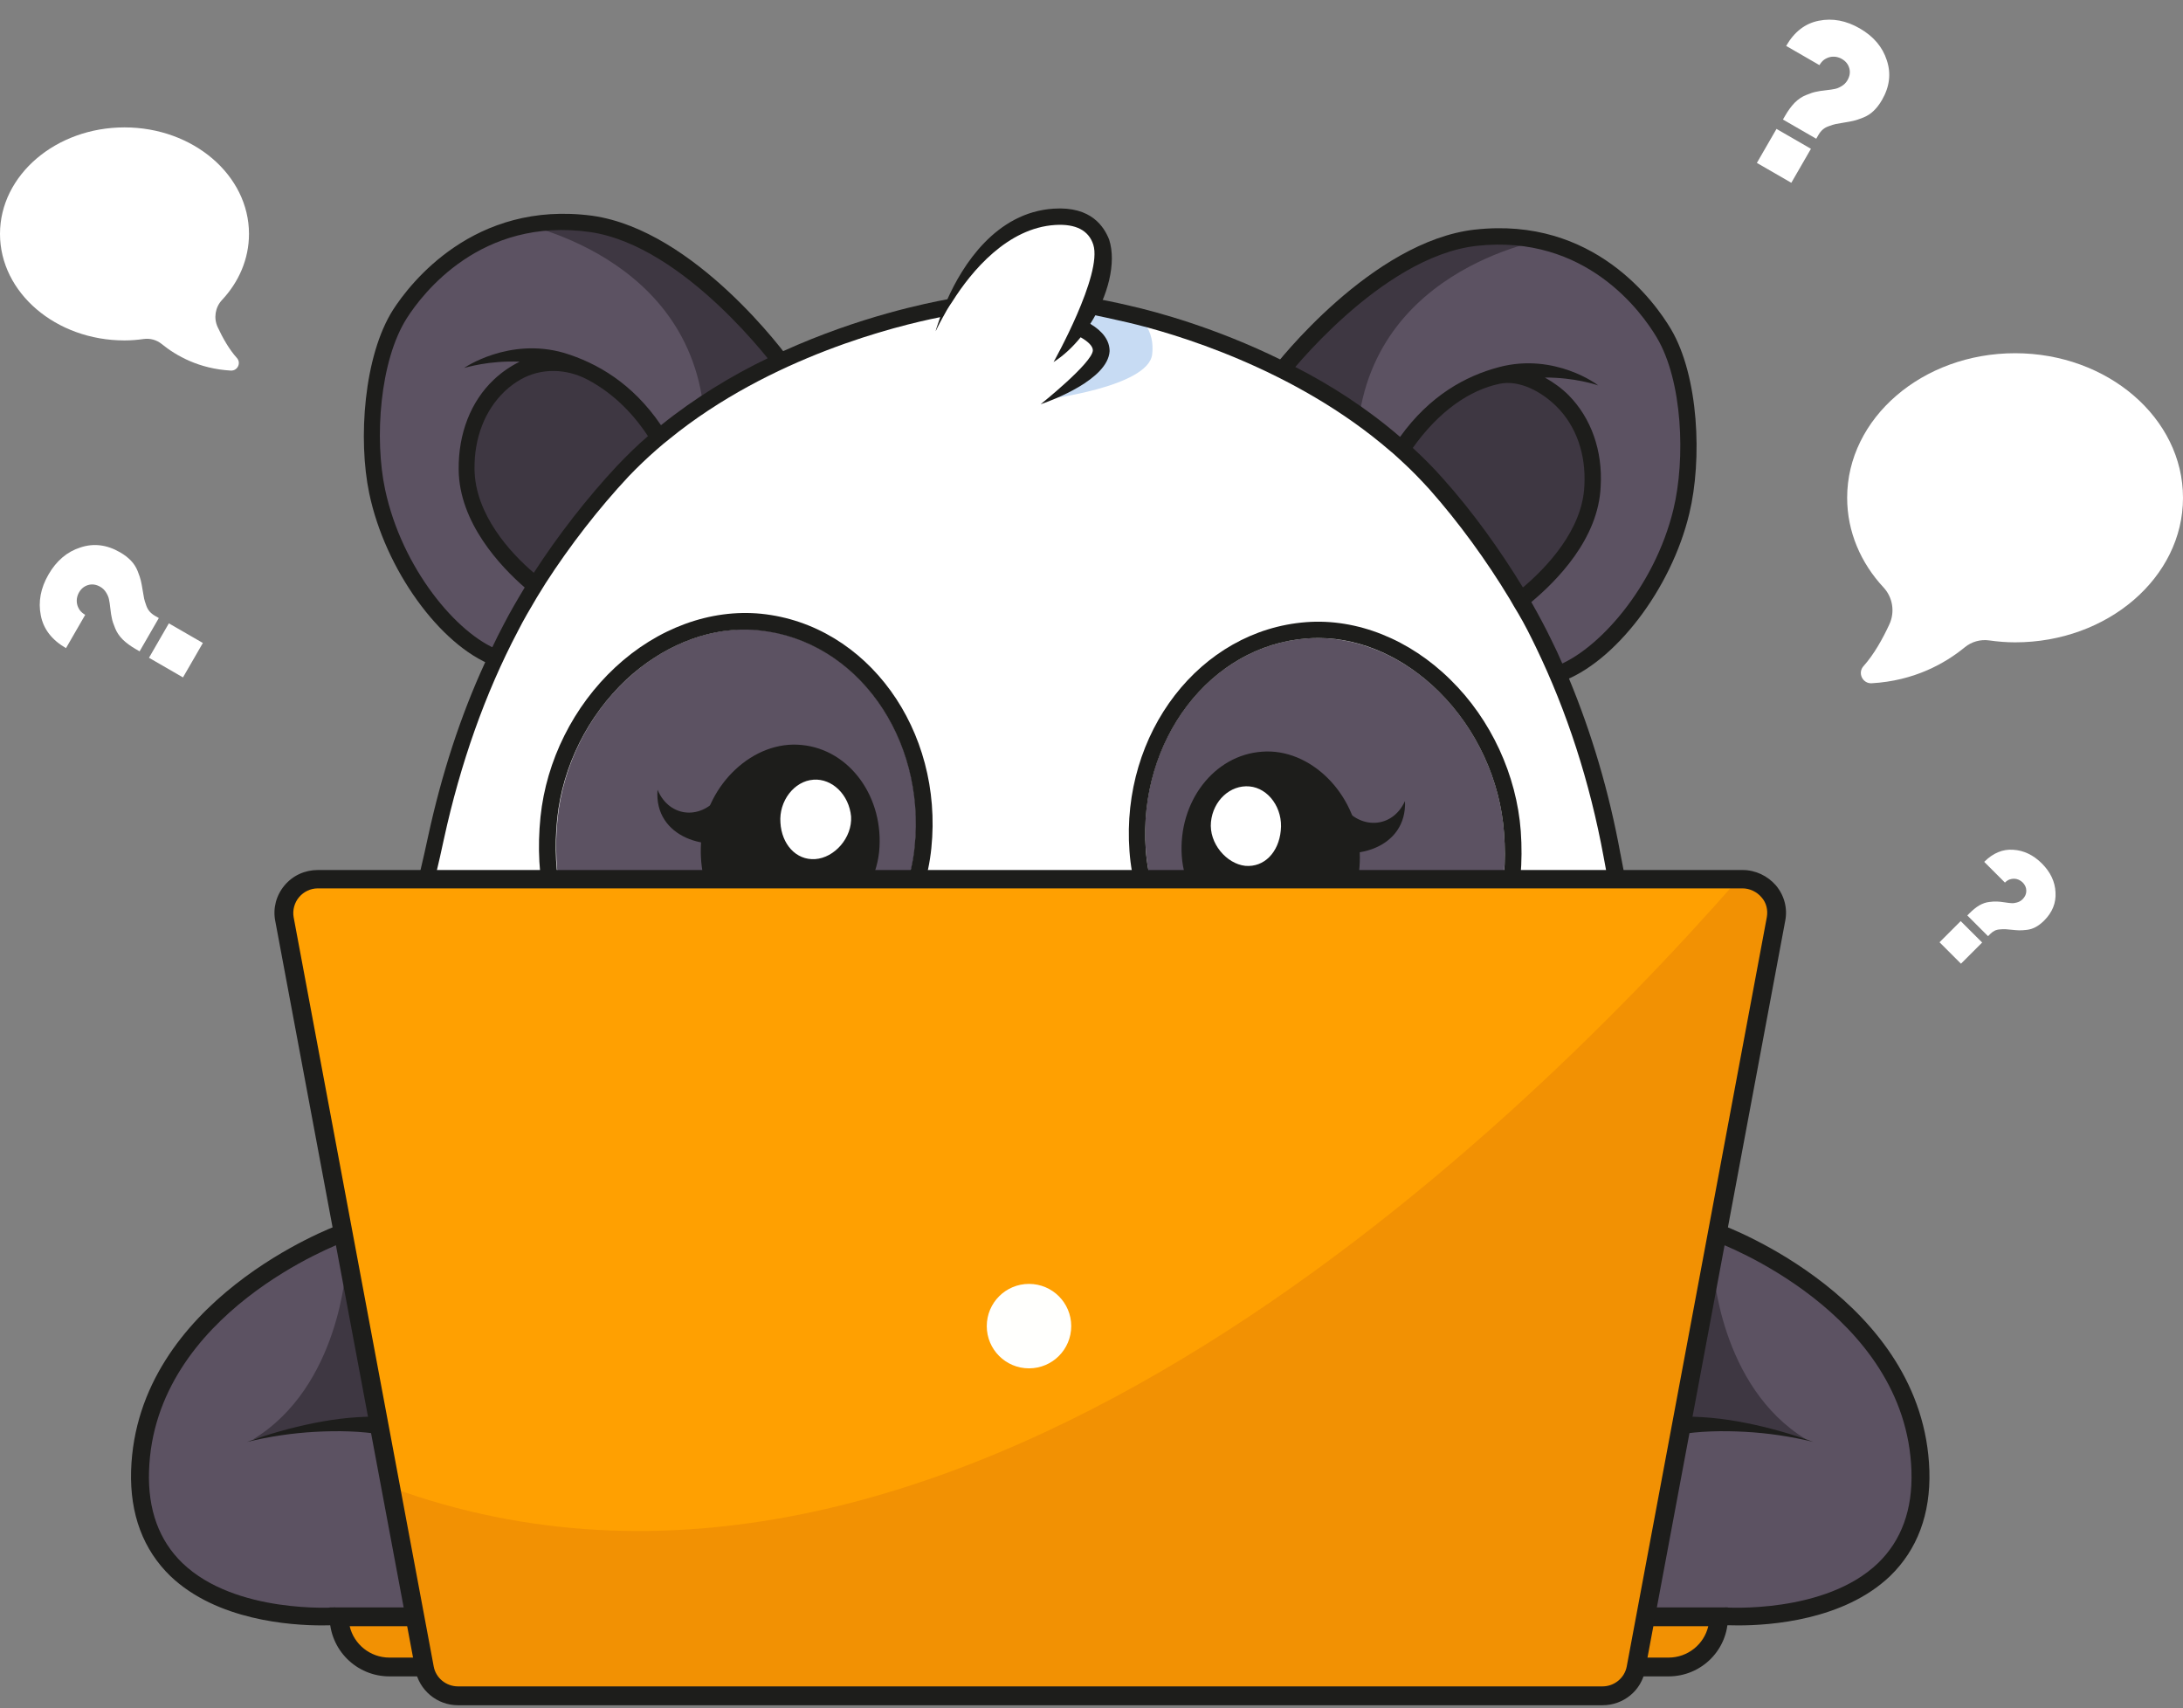 <svg width="377" height="295" viewBox="0 0 377 295" fill="none" xmlns="http://www.w3.org/2000/svg">
<rect x="0" y="0" width="377" height="295" fill="#808080" stroke="none"/>
<g clip-path="url(#clip0_1965_18335)">
<path d="M203.673 251.897L145.633 250.817C145.633 250.817 177.541 257.532 203.673 251.897Z" fill="#C7DBF3"/>
<path d="M97.621 37.77C80.51 37.481 71.2 49.901 68.598 53.943C63.618 61.737 62.603 75.963 64.556 85.132C67.23 97.842 76.18 110.544 85.06 114.226L135.595 62.393C133.07 59.071 118.555 40.521 102.241 38.207C100.654 37.918 99.138 37.848 97.621 37.777V37.77Z" fill="#5C5262"/>
<path d="M90.038 38.56C90.179 38.849 122.744 44.767 121.728 76.605L135.587 62.386C133.062 59.064 118.547 40.514 102.233 38.201C98.192 37.552 93.861 37.693 90.031 38.56H90.038Z" fill="#3E3742"/>
<path d="M97.403 61.737H97.332C92.853 60.439 88.741 61.017 85.779 61.955C86.788 61.885 87.874 61.814 89.031 61.814H89.898L92.783 61.955L90.187 63.183C88.6 63.902 87.154 64.918 85.857 66.145C82.034 69.827 79.939 75.095 80.01 81.091C80.08 89.97 87.084 97.334 91.196 101.016C91.845 101.523 92.353 102.024 92.853 102.384L114.944 75.963C114.584 75.314 114.147 74.665 113.716 74.016C109.456 67.809 104.047 63.69 97.403 61.744V61.737Z" fill="#3E3742"/>
<path d="M114.154 73.431C109.245 66.209 103.109 62.675 97.403 60.94C87.874 58.196 80.151 63.542 80.151 63.542C80.51 63.472 84.439 62.231 89.743 62.463C88.156 63.253 86.647 64.269 85.278 65.567C81.307 69.319 79.142 74.877 79.213 81.091C79.283 90.26 86.435 97.842 90.688 101.524C91.556 102.321 92.346 102.892 92.924 103.329C93.432 102.532 93.933 101.742 94.44 100.875C93.862 100.444 93.142 99.796 92.275 98.999C88.163 95.535 82.027 88.821 81.949 81.02C81.879 75.603 83.755 70.843 87.147 67.591C87.973 66.808 88.875 66.131 89.828 65.581C93.418 63.493 97.84 63.627 101.508 65.581C105.175 67.535 108.8 70.61 111.904 75.321C112.412 76.118 112.912 76.908 113.42 77.776L113.491 77.705C114.21 77.056 114.937 76.478 115.656 75.9C115.155 75.032 114.648 74.242 114.14 73.445L114.154 73.431Z" fill="#1D1D1B"/>
<path d="M67.877 53.506C62.827 61.447 61.811 75.885 63.765 85.195C66.509 98.335 75.967 111.405 85.136 114.938L86.145 112.265C78.922 109.522 69.394 98.117 66.509 84.546C64.633 75.808 65.571 62.308 70.261 54.945C72.934 50.755 83.041 37.403 101.88 40.069C118.413 42.453 134.007 63.676 134.148 63.895L136.455 62.237C135.806 61.299 120.07 39.787 102.31 37.262C81.807 34.519 70.762 49.027 67.877 53.506Z" fill="#1D1D1B"/>
<path d="M258.537 40.148C257.021 40.148 255.504 40.218 253.847 40.366C237.533 42.172 222.446 60.362 219.844 63.613L268.792 116.963C277.743 113.5 287.131 101.15 290.163 88.518C292.399 79.419 291.821 65.2 287.06 57.258C284.606 53.069 275.655 40.437 258.544 40.148H258.537Z" fill="#5C5262"/>
<path d="M269.509 68.882C268.281 67.655 266.835 66.569 265.319 65.779L262.794 64.481H266.546C267.703 64.481 268.782 64.551 269.798 64.7C266.835 63.691 262.724 62.964 258.245 64.121H258.174C251.46 65.856 245.902 69.827 241.571 75.886C241.141 76.535 240.704 77.183 240.273 77.832L261.567 104.902C262.075 104.543 262.575 104.105 263.224 103.604C267.484 100.141 274.629 92.919 274.989 84.039C275.13 77.973 273.183 72.634 269.502 68.875L269.509 68.882Z" fill="#3E3742"/>
<path d="M254.855 40.437C238.541 42.242 223.454 60.432 220.852 63.684L234.281 78.27C234.21 46.432 266.908 41.452 267.057 41.234C263.304 40.225 258.896 39.936 254.855 40.437Z" fill="#3E3742"/>
<path d="M270.955 68.303C269.72 67.069 268.296 66.039 266.8 65.2C271.907 65.186 275.659 66.427 276.012 66.568C276.012 66.498 268.507 60.862 258.901 63.394C253.124 64.911 246.918 68.303 241.79 75.448C241.282 76.168 240.711 76.965 240.203 77.832C240.923 78.41 241.571 79.059 242.298 79.708L242.368 79.779C242.876 78.911 243.377 78.121 243.955 77.395C248.505 70.969 253.83 67.358 258.971 66.279C262.392 65.56 266.243 67.633 268.86 70.25C272.182 73.572 273.91 78.41 273.621 83.82C273.332 91.543 266.977 98.117 262.935 101.51C262.068 102.229 261.278 102.878 260.7 103.315C261.207 104.183 261.638 104.973 262.145 105.77C262.724 105.339 263.514 104.761 264.381 104.035C268.712 100.423 276.075 93.13 276.435 83.968C276.795 77.832 274.778 72.204 270.948 68.303H270.955Z" fill="#1D1D1B"/>
<path d="M254.714 39.647C236.884 41.671 220.493 62.746 219.844 63.613L222.08 65.348C222.221 65.13 238.393 44.337 254.997 42.461C273.913 40.366 283.583 54.014 286.115 58.274C290.594 65.786 291.094 79.285 289 87.947C285.748 101.446 275.86 112.491 268.567 115.094L269.505 117.767C278.815 114.516 288.633 101.742 291.743 88.673C293.979 79.433 293.401 64.996 288.569 56.835C285.826 52.215 275.288 37.34 254.714 39.654V39.647Z" fill="#1D1D1B"/>
<path d="M277.664 147.722C272.684 120.722 260.553 94.873 240.127 76.542C226.769 64.34 202.153 55.029 187.645 52.716C190.607 45.783 191.835 37.192 181.29 37.411C171.472 38.13 166.274 47.299 163.749 53.076C115.019 61.596 85.565 95.239 74.59 144.689C73.293 150.606 71.416 158.407 69.752 161.8C56.471 203.456 105.201 243.955 145.7 249.879C150.538 250.676 179.054 255.148 202.95 250.817C243.16 246.339 294.204 207.716 282.072 164.981C280.415 161.518 278.75 153.646 277.671 147.729L277.664 147.722Z" fill="white"/>
<path d="M210.385 232.112C180.501 236.302 144.692 231.753 138.626 230.956C118.92 228.649 97.69 221.067 80.008 210.311C95.243 230.956 122.531 244.385 145.701 250.81C155.808 253.624 200.137 252.616 200.137 252.616C223.962 249.943 254.495 233.41 270.527 212.984C252.118 223.451 230.239 230.384 210.392 232.112H210.385Z" fill="#C7DBF3"/>
<path d="M195.222 53.866L188.867 52.928L185.983 56.758L189.516 58.704C189.516 58.704 191.103 66.865 180.636 68.952C180.347 69.023 198.255 66.858 198.974 61.229C199.623 55.671 195.222 53.866 195.222 53.866Z" fill="#C7DBF3"/>
<path d="M188.283 55.932C191.337 51.164 192.846 45.409 191.548 41.375C190.681 39.209 188.516 35.598 181.949 36.035C171.99 36.684 166.214 45.783 163.54 51.849C163.033 53.005 162.602 54.084 162.313 54.952C161.883 56.179 161.594 57.047 161.594 57.188C161.594 57.188 162.024 56.25 162.821 54.804C163.251 54.007 163.759 53.069 164.478 52.06C167.801 46.791 174.007 39.357 182.238 38.85C185.779 38.631 188.015 39.788 188.805 42.242C190.462 47.37 181.949 62.527 181.949 62.527C183.663 61.427 185.25 59.946 186.625 58.246C187.972 59.014 188.734 59.804 188.734 60.503C188.664 62.668 179.713 69.813 179.713 69.813C181.66 69.164 191.337 65.553 191.626 60.644C191.626 58.859 190.533 57.272 188.29 55.925L188.283 55.932Z" fill="#1D1D1B"/>
<path d="M279.839 147.433C277.893 136.747 274.86 126.569 270.96 117.182C270.6 116.314 270.24 115.447 269.803 114.579C269.224 113.211 268.576 111.835 267.927 110.538C266.918 108.443 265.761 106.278 264.534 104.112C264.026 103.245 263.596 102.455 263.088 101.587C259.047 94.943 254.279 88.306 249.158 82.6C247.501 80.724 245.766 78.989 243.96 77.332C243.241 76.683 242.514 76.034 241.795 75.455C236.018 70.476 229.812 66.505 223.746 63.402C222.878 62.971 222.011 62.464 221.15 62.104C209.964 56.616 199.857 53.873 195.089 52.794C193.354 52.363 189.383 51.566 189.313 51.566L188.805 54.381C188.875 54.381 192.917 55.248 194.722 55.678C202.445 57.484 223.527 63.55 240.13 77.917C240.85 78.495 241.499 79.144 242.225 79.793C243.883 81.309 245.399 82.896 246.915 84.561C251.965 90.267 256.733 96.833 260.704 103.407C261.212 104.274 261.642 105.064 262.15 105.861C263.307 107.808 264.315 109.832 265.254 111.779C270.593 122.824 274.564 135.026 276.948 148.018C278.535 156.898 280.051 162.745 281.426 165.559C284.53 172.125 284.819 195.88 267.278 215.876C258.906 225.405 245.039 234.934 231.617 241.288C215.085 249.082 199.561 252.693 199.561 252.693C220.494 251.106 250.167 239.701 269.443 217.752C288.938 195.514 286.914 170.468 284.029 164.332C282.879 161.729 281.433 155.96 279.846 147.44L279.839 147.433Z" fill="#1D1D1B"/>
<path d="M151.039 251.896C137.399 250.45 120.14 244.751 104.623 234.644C103.685 234.066 102.817 233.487 101.95 232.839C94.727 227.859 88.02 221.864 82.243 214.938C63.475 192.198 66.148 167.146 69.251 161.151C70.549 158.626 72.136 152.849 73.942 144.399C76.248 133.784 79.5 123.677 83.76 114.438C84.19 113.57 84.557 112.703 84.987 111.842C85.636 110.467 86.285 109.169 87.011 107.801C88.09 105.706 89.317 103.611 90.622 101.446C91.13 100.649 91.631 99.788 92.139 98.991C96.328 92.495 101.378 85.999 106.577 80.435C108.312 78.629 110.04 76.901 111.916 75.307C112.635 74.658 113.362 74.009 114.152 73.431C120.069 68.663 126.424 64.84 132.56 61.878C133.498 61.448 134.366 61.01 135.233 60.651C148.592 54.585 160.427 52.279 163.531 51.7C164.038 51.63 164.328 51.559 164.328 51.559L164.398 51.989C163.749 52.998 163.171 53.936 162.741 54.733C162.6 54.803 162.451 54.803 162.233 54.803C154.94 56.249 133.068 61.589 115.597 75.815C114.878 76.393 114.152 76.972 113.432 77.62C111.775 79.066 110.11 80.653 108.594 82.24C103.396 87.798 98.416 94.223 94.227 100.719C93.719 101.516 93.218 102.377 92.71 103.174C91.553 105.121 90.404 107.074 89.459 108.95C83.753 119.777 79.5 131.908 76.678 144.83C74.802 153.639 73.145 159.486 71.699 162.3C68.447 168.726 67.439 192.473 84.331 212.977C89.099 218.753 95.736 224.53 103.17 229.728C104.037 230.377 104.905 230.955 105.843 231.534C110.174 234.418 114.723 237.092 119.202 239.405C135.593 247.855 151.039 251.896 151.039 251.896Z" fill="#1D1D1B"/>
<path d="M158.023 146.205C159.969 127.289 147.916 110.545 131.242 108.81C130.523 108.739 129.796 108.669 129.077 108.669C121.784 108.598 114.35 111.631 108.284 117.259C101.57 123.466 97.239 132.275 96.301 141.304C94.277 160.869 104.532 176.315 120.705 177.98C137.957 179.785 156.154 164.332 158.03 146.212L158.023 146.205Z" fill="#5C5262"/>
<path d="M160.841 146.494C162.936 126.062 149.796 107.872 131.457 105.995C122.726 105.128 113.557 108.45 106.264 115.235C99.041 121.95 94.351 131.33 93.342 141.078C91.177 162.301 102.511 178.981 120.342 180.857C121.209 180.928 122.147 180.998 123.015 180.998C141.282 181.288 158.894 165.552 160.841 146.487V146.494ZM120.631 178.043C104.458 176.386 94.21 160.932 96.227 141.367C97.165 132.268 101.566 123.537 108.21 117.323C114.276 111.694 121.781 108.591 129.003 108.732C129.722 108.732 130.449 108.803 131.168 108.873C147.919 110.608 159.903 127.352 157.949 146.269C156.143 164.318 137.953 179.764 120.624 178.036L120.631 178.043Z" fill="#1D1D1B"/>
<path d="M138.461 128.657C130.16 127.79 122.077 135.372 121.139 144.682C120.201 153.992 125.039 161.934 133.341 162.801C141.642 163.669 150.811 156.446 151.82 147.136C152.758 137.749 146.77 129.447 138.461 128.657Z" fill="#1D1D1B"/>
<path d="M140.485 134.652C137.163 134.871 134.49 138.334 134.779 142.086C134.998 145.768 137.452 148.582 140.774 148.364C144.096 148.145 147.2 144.682 146.981 141C146.621 137.248 143.73 134.427 140.485 134.645V134.652Z" fill="white"/>
<path d="M113.555 136.387C112.906 144.618 122.287 147.503 128.79 144.618L124.311 137.325C121.349 141.585 115.65 141.367 113.555 136.387Z" fill="#1D1D1B"/>
<path d="M248.485 119.417C242.568 113.57 235.204 110.319 227.911 110.178C227.192 110.178 226.465 110.178 225.746 110.248C208.995 111.476 196.433 127.867 197.879 146.776C199.177 164.966 216.937 180.921 234.266 179.693C250.509 178.537 261.195 163.379 259.749 143.814C259.1 134.723 254.988 125.843 248.485 119.41V119.417Z" fill="#5C5262"/>
<path d="M250.504 117.4C243.43 110.397 234.332 106.785 225.6 107.441C207.262 108.817 193.543 126.569 195.06 147.002C196.428 166.06 213.617 182.374 231.807 182.592C232.674 182.592 233.612 182.592 234.48 182.522C252.31 181.224 264.152 164.833 262.636 143.539C261.916 133.862 257.508 124.263 250.512 117.407L250.504 117.4ZM234.261 179.701C216.861 180.998 199.179 164.974 197.874 146.784C196.506 127.867 208.99 111.483 225.741 110.255C226.46 110.185 227.187 110.185 227.906 110.185C235.199 110.255 242.563 113.577 248.48 119.425C254.976 125.85 259.095 134.73 259.744 143.828C261.26 163.464 250.504 178.551 234.261 179.708V179.701Z" fill="#1D1D1B"/>
<path d="M190.081 155.374L177.808 155.156H177.738L165.465 154.937C163.878 154.937 162.94 156.594 163.66 157.97C166.255 162.519 171.743 170.383 177.449 170.242C183.155 170.602 188.854 162.808 191.597 158.4C192.606 157.102 191.668 155.367 190.081 155.367V155.374Z" fill="#1D1D1B"/>
<path d="M217.953 129.814C209.651 130.392 203.445 138.475 204.093 147.863C204.742 157.25 213.77 164.684 222.072 164.106C230.373 163.528 235.501 155.734 234.775 146.346C234.126 136.958 226.254 129.165 217.953 129.814Z" fill="#1D1D1B"/>
<path d="M215.776 135.809C212.454 135.52 209.498 138.263 209.132 141.945C208.765 145.627 211.805 149.168 215.049 149.527C218.371 149.817 220.826 147.143 221.185 143.462C221.616 139.639 219.091 136.098 215.769 135.809H215.776Z" fill="white"/>
<path d="M231.808 138.983L227.117 146.128C233.543 149.161 243.001 146.558 242.641 138.334C240.405 143.243 234.629 143.243 231.815 138.983H231.808Z" fill="#1D1D1B"/>
<path d="M178.31 156.094C172.752 156.023 168.203 156.672 168.203 157.54C168.203 158.407 172.682 159.197 178.24 159.275C183.798 159.345 188.347 158.696 188.347 157.829C188.347 156.961 183.868 156.171 178.31 156.094Z" fill="#353535"/>
<path d="M186.542 175.441C180.187 174.143 179.178 171.04 179.037 170.101V169.883H176.153V170.101C176.012 171.04 174.925 174.072 168.5 175.229C160.777 176.597 154.641 170.179 154.641 170.179C155.938 173.141 159.909 178.191 166.405 178.262C167.202 178.262 168.063 178.191 169.001 178.043C173.691 177.176 176.223 175.37 177.521 173.642C178.819 175.377 181.203 177.324 185.893 178.262C186.761 178.481 187.628 178.551 188.489 178.551C194.985 178.622 199.104 173.713 200.472 170.828C200.472 170.757 194.265 177.035 186.542 175.448V175.441Z" fill="#1D1D1B"/>
<path d="M63.926 211.101C63.926 211.101 38.584 221.208 29.704 236.655C20.895 252.178 24.288 264.451 29.274 269C34.183 273.62 41.977 277.45 42.703 277.52C43.423 277.591 77.934 278.388 77.934 278.388L300.869 279.107C300.869 279.107 319.927 274.995 320.286 274.847C320.646 274.699 329.455 267.413 329.455 266.257C329.455 265.1 332.051 254.562 332.051 254.562C332.051 254.562 329.089 241.93 329.089 241.782C329.089 241.634 322.085 230.088 321.796 229.799C321.506 229.51 308.366 218.754 307.069 218.465C305.771 218.175 294.655 212.688 294.655 212.688L63.926 211.101Z" fill="#5C5262"/>
<path d="M59.806 218.105C59.806 218.902 58.65 239.476 43.711 248.567C43.711 248.567 57.57 245.393 63.996 245.605L59.806 218.098V218.105Z" fill="#3E3742"/>
<path d="M295.807 218.105C295.807 218.902 296.963 239.476 311.902 248.567C311.902 248.567 298.043 245.393 291.617 245.605L295.807 218.098V218.105Z" fill="#3E3742"/>
<path d="M55.627 280.702C50.139 280.702 37.437 279.834 29.424 272.181C24.734 267.632 22.421 261.496 22.639 253.991C23.577 224.467 57.94 211.757 58.3 211.616L59.379 214.501C59.019 214.642 26.603 226.632 25.735 254.062C25.517 260.706 27.471 266.045 31.512 269.946C40.681 278.755 57.792 277.598 57.933 277.598L58.152 280.702C58.081 280.631 57.143 280.702 55.627 280.702Z" fill="#1D1D1B"/>
<path d="M42.695 249.005C46.448 247.636 50.277 246.55 54.248 245.753C58.219 244.956 62.261 244.526 66.38 244.674L66.091 247.777C62.338 247.128 58.367 247.058 54.467 247.269C50.567 247.481 46.596 248.059 42.702 249.005H42.695Z" fill="#1D1D1B"/>
<path d="M300.213 280.702C305.701 280.702 318.403 279.834 326.416 272.181C331.106 267.632 333.419 261.496 333.201 253.991C332.263 224.467 297.9 211.757 297.54 211.616L296.461 214.501C296.821 214.642 329.237 226.632 330.104 254.062C330.323 260.706 328.369 266.045 324.328 269.946C315.159 278.755 298.048 277.598 297.907 277.598L297.688 280.702C297.759 280.631 298.697 280.702 300.213 280.702Z" fill="#1D1D1B"/>
<path d="M313.138 249.005C309.385 247.636 305.555 246.55 301.584 245.753C297.614 244.956 293.572 244.526 289.453 244.674L289.742 247.777C293.495 247.128 297.465 247.058 301.366 247.269C305.266 247.481 309.237 248.059 313.13 249.005H313.138Z" fill="#1D1D1B"/>
<path d="M296.826 279.185H58.586C58.586 283.952 62.486 287.846 67.247 287.846H288.158C292.919 287.916 296.819 284.016 296.819 279.185H296.826Z" fill="#F29103"/>
<path d="M288.159 289.504H67.248C61.542 289.504 56.922 284.884 56.922 279.178V277.591H298.407V279.178C298.477 284.884 293.858 289.504 288.159 289.504ZM60.392 280.842C61.111 283.946 63.926 286.259 67.248 286.259H288.159C291.481 286.259 294.295 283.953 295.014 280.842H60.392Z" fill="#1D1D1B"/>
<path d="M183.482 151.833H54.903C51.221 151.833 48.478 155.156 49.127 158.767L73.312 288.135C73.82 290.879 76.274 292.903 79.088 292.903H276.682C279.496 292.903 281.95 290.879 282.458 288.135L306.714 158.767C307.363 155.156 304.619 151.833 300.937 151.833H183.482Z" fill="#FFA001"/>
<path d="M67.531 256.876L73.378 288.135C73.886 290.879 76.341 292.903 79.155 292.903H276.748C279.562 292.903 282.017 290.879 282.525 288.135L306.71 158.767C307.359 155.156 304.615 151.833 300.933 151.833H300.214C259.933 197.82 162.255 291.528 67.538 256.876H67.531Z" fill="#F29103"/>
<path d="M276.751 294.49H79.087C75.476 294.49 72.372 291.887 71.724 288.354L47.538 159.056C47.108 156.891 47.679 154.655 49.125 152.92C50.571 151.185 52.659 150.247 54.902 150.247H300.936C303.172 150.247 305.267 151.255 306.712 152.92C308.158 154.655 308.737 156.891 308.299 159.056L284.114 288.424C283.465 291.965 280.362 294.49 276.751 294.49ZM54.902 153.42C53.604 153.42 52.447 153.999 51.65 154.937C50.853 155.875 50.494 157.173 50.712 158.4L74.897 287.768C75.257 289.793 77.063 291.232 79.087 291.232H276.751C278.775 291.232 280.574 289.786 280.94 287.768L305.126 158.4C305.344 157.173 305.055 155.875 304.187 154.937C303.39 153.999 302.163 153.42 300.936 153.42H54.902Z" fill="#1D1D1B"/>
<path d="M177.707 236.309C181.735 236.309 185 233.044 185 229.016C185 224.988 181.735 221.723 177.707 221.723C173.679 221.723 170.414 224.988 170.414 229.016C170.414 233.044 173.679 236.309 177.707 236.309Z" fill="#FFFFFD"/>
</g>
<path d="M348 61C332.005 61 319 72.199 319 85.964C319 91.832 321.354 97.226 325.296 101.466C326.875 103.165 327.275 105.69 326.295 107.811C325.126 110.344 323.619 113.039 321.807 115.058C320.769 116.246 321.685 118.062 323.211 117.998C330.628 117.583 335.973 114.523 339.319 111.778C340.509 110.803 342.035 110.385 343.545 110.598C344.995 110.803 346.485 110.93 348 110.93C363.995 110.93 377 99.731 377 85.966C377 72.199 363.995 61 348 61Z" fill="white"/>
<path d="M21.5 22C33.358 22 43 30.252 43 40.394C43 44.718 41.255 48.693 38.332 51.817C37.162 53.069 36.865 54.929 37.592 56.493C38.458 58.358 39.575 60.345 40.919 61.832C41.688 62.708 41.009 64.046 39.878 63.999C34.379 63.693 30.417 61.438 27.936 59.416C27.054 58.697 25.922 58.389 24.803 58.546C23.728 58.697 22.623 58.791 21.5 58.791C9.642 58.791 0 50.539 0 40.396C0 30.252 9.641 22 21.5 22Z" fill="white"/>
<path d="M339.75 158.094L340.152 157.693C340.715 157.129 341.27 156.684 341.817 156.357C342.391 156.03 342.957 155.834 343.514 155.771C344.085 155.694 344.537 155.667 344.87 155.691C345.217 155.7 345.675 155.749 346.244 155.839C346.743 155.916 347.125 155.959 347.389 155.97C347.667 155.994 347.98 155.955 348.329 155.853C348.706 155.75 349.028 155.565 349.295 155.298C349.732 154.861 349.947 154.372 349.941 153.83C349.934 153.288 349.725 152.811 349.313 152.399C349.121 152.207 348.894 152.05 348.632 151.929C348.383 151.821 348.127 151.762 347.863 151.752C347.599 151.741 347.32 151.787 347.027 151.888C346.747 152.003 346.488 152.18 346.248 152.42L342.668 148.84C344.19 147.318 345.86 146.621 347.679 146.75C349.513 146.864 351.163 147.655 352.631 149.123C354.112 150.604 354.896 152.262 354.983 154.096C355.097 155.929 354.443 157.557 353.02 158.98C352.555 159.445 352.078 159.813 351.587 160.083C351.097 160.354 350.574 160.521 350.017 160.584C349.488 160.647 349.05 160.673 348.702 160.664C348.383 160.655 347.924 160.619 347.328 160.558C346.883 160.508 346.543 160.478 346.307 160.467C346.071 160.456 345.772 160.467 345.41 160.5C345.062 160.518 344.756 160.592 344.49 160.721C344.224 160.849 343.971 161.033 343.732 161.273L343.33 161.674L339.75 158.094ZM334.955 162.725L338.611 159.069L342.315 162.772L338.659 166.428L334.955 162.725Z" fill="white"/>
<path d="M307.911 20.641L308.283 19.997C308.806 19.091 309.358 18.339 309.939 17.739C310.555 17.13 311.205 16.691 311.889 16.422C312.586 16.13 313.15 15.943 313.58 15.859C314.023 15.753 314.62 15.66 315.37 15.581C316.029 15.509 316.527 15.434 316.865 15.358C317.225 15.294 317.608 15.138 318.016 14.891C318.458 14.633 318.803 14.29 319.051 13.86C319.456 13.158 319.563 12.466 319.37 11.781C319.178 11.097 318.751 10.564 318.091 10.183C317.782 10.005 317.441 9.883 317.067 9.818C316.716 9.766 316.371 9.778 316.033 9.855C315.695 9.931 315.358 10.083 315.021 10.311C314.706 10.551 314.437 10.864 314.215 11.248L308.466 7.929C309.877 5.486 311.756 4.037 314.104 3.582C316.465 3.105 318.823 3.546 321.18 4.907C323.559 6.281 325.115 8.114 325.847 10.407C326.614 12.69 326.338 14.974 325.018 17.259C324.587 18.006 324.107 18.634 323.578 19.143C323.049 19.652 322.443 20.041 321.759 20.31C321.11 20.569 320.564 20.752 320.121 20.858C319.713 20.954 319.121 21.065 318.344 21.189C317.765 21.277 317.324 21.354 317.021 21.421C316.718 21.488 316.343 21.603 315.896 21.767C315.462 21.909 315.098 22.106 314.805 22.359C314.512 22.612 314.255 22.931 314.033 23.316L313.66 23.961L307.911 20.641ZM303.409 28.133L306.799 22.262L312.747 25.696L309.357 31.567L303.409 28.133Z" fill="white"/>
<path d="M24.109 112.484L23.464 112.112C22.559 111.59 21.807 111.038 21.207 110.457C20.598 109.84 20.159 109.19 19.89 108.506C19.598 107.809 19.411 107.246 19.327 106.816C19.221 106.373 19.128 105.776 19.049 105.025C18.976 104.367 18.902 103.868 18.826 103.531C18.762 103.171 18.606 102.787 18.358 102.38C18.101 101.938 17.757 101.592 17.328 101.344C16.626 100.939 15.933 100.833 15.249 101.025C14.565 101.218 14.032 101.644 13.65 102.305C13.472 102.613 13.351 102.954 13.286 103.328C13.234 103.68 13.246 104.024 13.322 104.362C13.399 104.7 13.551 105.038 13.779 105.375C14.019 105.69 14.332 105.958 14.716 106.18L11.397 111.93C8.953 110.519 7.504 108.639 7.05 106.292C6.572 103.931 7.014 101.572 8.375 99.215C9.748 96.836 11.582 95.281 13.875 94.549C16.158 93.782 18.442 94.058 20.727 95.377C21.474 95.808 22.102 96.288 22.611 96.817C23.12 97.346 23.509 97.952 23.778 98.636C24.037 99.285 24.22 99.831 24.326 100.274C24.422 100.682 24.532 101.275 24.657 102.051C24.745 102.631 24.822 103.072 24.889 103.375C24.955 103.677 25.071 104.052 25.235 104.5C25.376 104.934 25.574 105.297 25.827 105.59C26.08 105.883 26.399 106.141 26.784 106.363L27.428 106.735L24.109 112.484ZM31.601 116.986L25.73 113.596L29.163 107.649L35.035 111.039L31.601 116.986Z" fill="white"/>
<defs>
<clipPath id="clip0_1965_18335">
<rect width="310.598" height="258.49" fill="white" transform="translate(22.617 36)"/>
</clipPath>
</defs>
</svg>
